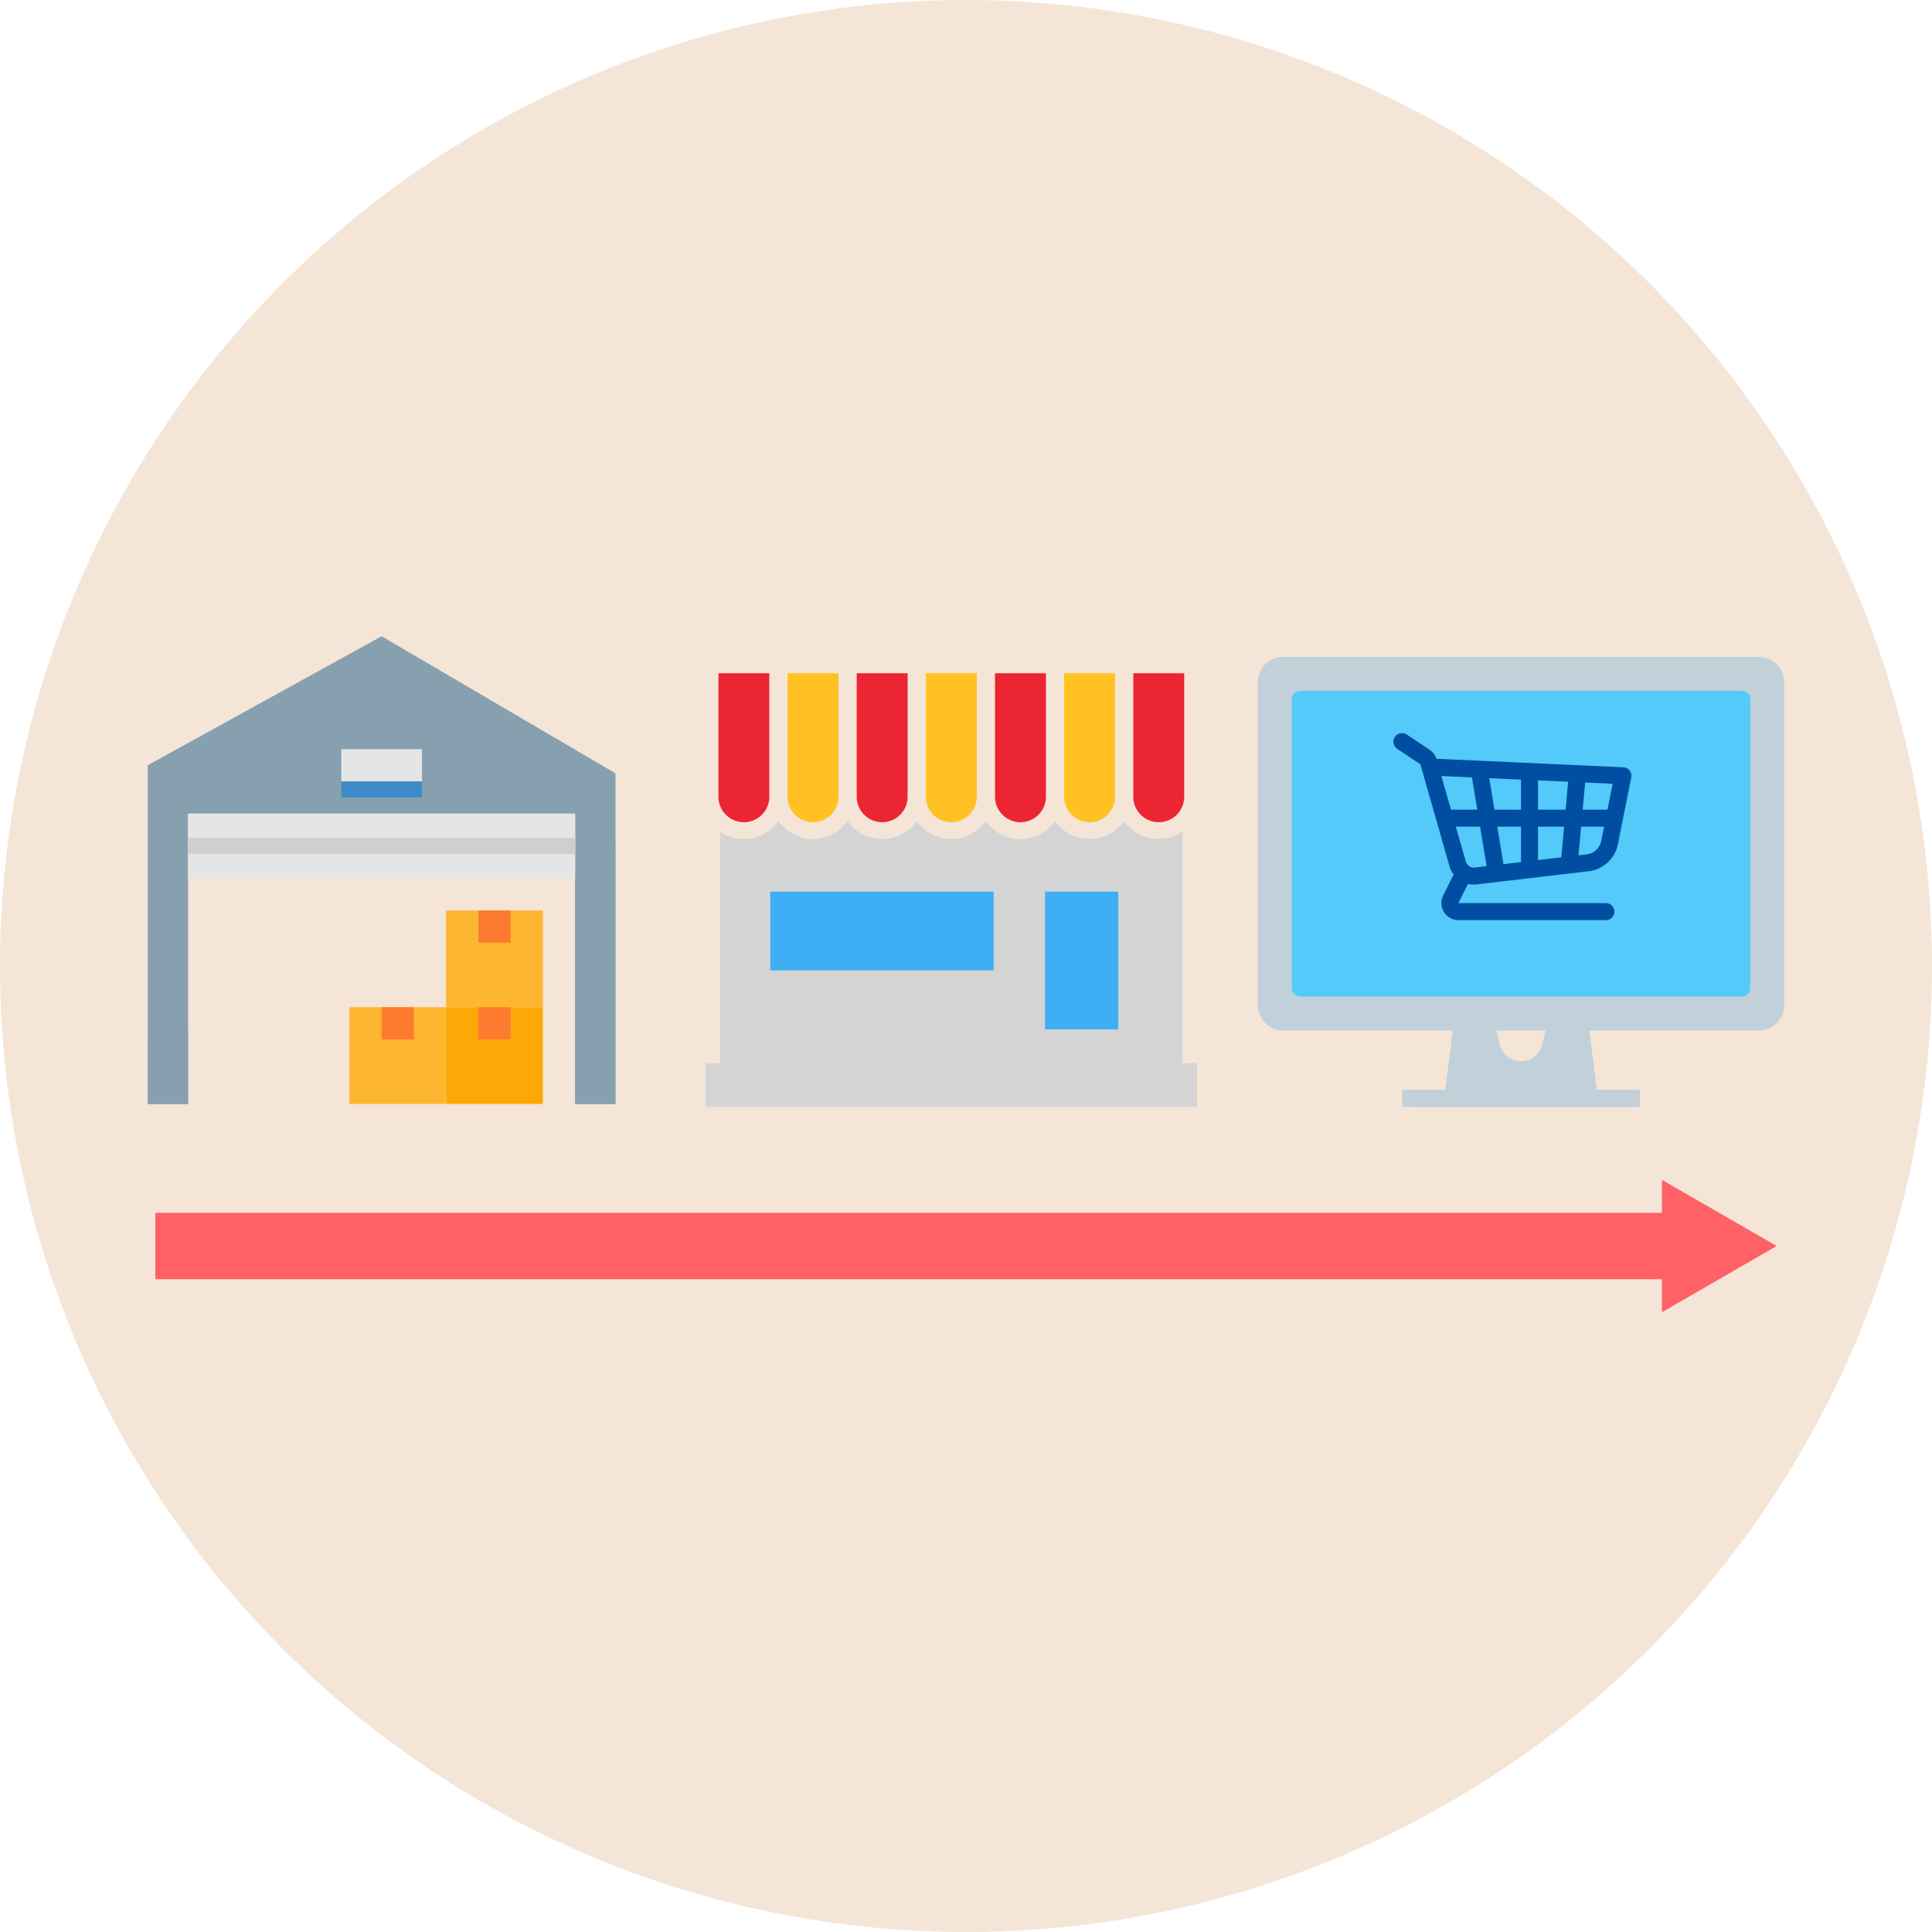 <svg xmlns="http://www.w3.org/2000/svg" xmlns:xlink="http://www.w3.org/1999/xlink" width="291" height="291" viewBox="0 0 291 291"><defs><style>.a{fill:#c2d0da;}.b{fill:#f4e5d7;}.c{fill:#d4d4d4;}.d{fill:#ec2533;}.e{fill:#ffc222;}.f{fill:#3eaff5;}.g{clip-path:url(#a);}.h{fill:#53caf9;}.i{fill:#004ea2;}.j{fill:#87a0af;}.k{fill:#e5e5e5;}.l{fill:#cfcfcf;}.m{fill:#fdb62f;}.n{fill:#fd7b2f;}.o{fill:#fda807;}.p{fill:#3e8cc7;}.q{fill:none;stroke:#ff6167;stroke-miterlimit:10;stroke-width:10px;}.r{fill:#ff6167;}</style><clipPath id="a"><rect class="a" x="211.195" y="164.162" width="35.809" height="2.56"/></clipPath></defs><title>アセット 1</title><path class="b" d="M291,145.5A145.5,145.5,0,1,1,145.5,0,145.5,145.5,0,0,1,291,145.5"/><path class="c" d="M178.102,160.146v-34.877a6.35,6.35,0,0,1-8.777-1.612,6.355,6.355,0,0,1-10.414,0,6.356,6.356,0,0,1-10.415,0,6.356,6.356,0,0,1-10.415,0,6.355,6.355,0,0,1-10.414,0,6.355,6.355,0,0,1-10.414,0,6.35,6.35,0,0,1-8.777,1.612v34.877h-2.193v6.576h74.011v-6.576Z"/><path class="d" d="M174.532,123.841a3.834,3.834,0,0,0,3.834-3.834V101.405h-7.667v18.602a3.834,3.834,0,0,0,3.833,3.834"/><path class="d" d="M153.704,123.841a3.834,3.834,0,0,0,3.833-3.834V101.405H149.87v18.602a3.834,3.834,0,0,0,3.834,3.834"/><path class="e" d="M164.118,123.841a3.834,3.834,0,0,0,3.833-3.834V101.405h-7.667v18.602a3.834,3.834,0,0,0,3.834,3.834"/><path class="e" d="M122.46,123.841a3.833,3.833,0,0,0,3.833-3.834V101.405h-7.666v18.602a3.834,3.834,0,0,0,3.833,3.834"/><path class="e" d="M143.289,123.841a3.834,3.834,0,0,0,3.833-3.834V101.405h-7.666v18.602a3.834,3.834,0,0,0,3.833,3.834"/><path class="d" d="M132.874,123.841a3.833,3.833,0,0,0,3.833-3.834V101.405h-7.666v18.602a3.834,3.834,0,0,0,3.833,3.834"/><path class="d" d="M112.046,123.841a3.833,3.833,0,0,0,3.833-3.834V101.405h-7.666v18.602a3.834,3.834,0,0,0,3.833,3.834"/><rect class="f" x="116.019" y="134.294" width="33.653" height="11.861"/><rect class="f" x="157.409" y="134.294" width="11.024" height="20.759"/><path class="a" d="M239.331,154.732h-6.395l-.659,2.634a3.276,3.276,0,0,1-6.356,0l-.658-2.634h-6.395l-1.278,10.23h23.019Z"/><rect class="a" x="211.195" y="164.162" width="35.809" height="2.56"/><g class="g"><path class="a" d="M245.726,166.722h-33.252a1.279,1.279,0,0,1,0-2.558h33.252a1.279,1.279,0,0,1,0,2.558"/></g><path class="a" d="M264.909,155.212H193.29a3.837,3.837,0,0,1-3.836-3.837V102.776a3.836,3.836,0,0,1,3.836-3.835h71.619a3.836,3.836,0,0,1,3.836,3.835V151.375a3.837,3.837,0,0,1-3.836,3.837"/><path class="h" d="M262.351,150.096H195.848a1.278,1.278,0,0,1-1.278-1.278V105.335a1.278,1.278,0,0,1,1.278-1.279h66.503a1.278,1.278,0,0,1,1.279,1.279v43.483a1.278,1.278,0,0,1-1.279,1.278"/><path class="i" d="M241.889,138.586h-22.229a2.558,2.558,0,0,1-2.289-3.701l1.953-3.905a1.279,1.279,0,1,1,2.288,1.144l-1.952,3.904h22.229a1.279,1.279,0,0,1,0,2.558"/><polygon class="i" points="243.167 121.96 238.384 121.96 238.846 116.854 236.299 116.622 235.814 121.96 231.657 121.96 231.657 116.845 229.1 116.845 229.1 121.96 225.101 121.96 224.126 116.051 221.604 116.466 222.51 121.96 217.59 121.96 217.59 124.519 222.932 124.519 224.055 131.333 226.578 130.918 225.522 124.519 229.1 124.519 229.1 130.912 231.657 130.912 231.657 124.519 235.583 124.519 235.126 129.571 237.674 129.803 238.152 124.519 243.167 124.519 243.167 121.96"/><path class="i" d="M221.998,133.235a3.821,3.821,0,0,1-3.68-2.784l-4.389-15.36-3.444-2.298a1.279,1.279,0,1,1,1.419-2.128l3.446,2.297a2.558,2.558,0,0,1,1.009,1.325l.009.001,28.135,1.28a1.279,1.279,0,0,1,1.197,1.528l-2.011,10.057a5.105,5.105,0,0,1-4.419,4.077l-16.813,1.977a3.736,3.736,0,0,1-.459.028m-4.896-16.353,3.677,12.866a1.266,1.266,0,0,0,1.379.919l16.812-1.978a2.554,2.554,0,0,0,2.211-2.038l1.719-8.596Z"/><path class="i" d="M214.471,115.193a1.271,1.271,0,0,1-.708-.215l-3.277-2.185a1.279,1.279,0,1,1,1.419-2.128l3.277,2.184a1.28,1.28,0,0,1-.711,2.344"/><polygon class="j" points="57.479 95.829 22.254 115.264 22.254 166.279 28.327 166.279 28.327 122.551 86.631 122.551 86.631 166.279 92.704 166.279 92.704 116.478 57.479 95.829"/><path class="j" d="M86.631,166.279h6.073V126.852q-3,2.112-6.073,4.044Z"/><path class="j" d="M22.254,166.279h6.073V154.996q-3.134.765-6.073,1.384Z"/><rect class="k" x="28.327" y="122.551" width="58.304" height="9.718"/><rect class="l" x="28.327" y="126.195" width="58.304" height="2.429"/><rect class="k" x="51.406" y="112.834" width="12.146" height="4.858"/><rect class="m" x="67.196" y="137.127" width="14.576" height="14.576"/><rect class="n" x="72.055" y="137.127" width="4.858" height="4.858"/><rect class="o" x="67.196" y="151.703" width="14.576" height="14.576"/><rect class="n" x="72.055" y="151.703" width="4.858" height="4.858"/><rect class="m" x="52.621" y="151.703" width="14.576" height="14.576"/><rect class="n" x="57.479" y="151.703" width="4.859" height="4.858"/><rect class="p" x="51.406" y="117.693" width="12.146" height="2.43"/><line class="q" x1="253.245" y1="187.677" x2="23.403" y2="187.677"/><polygon class="r" points="250.327 177.704 267.597 187.676 250.327 197.648 250.327 177.704"/></svg>